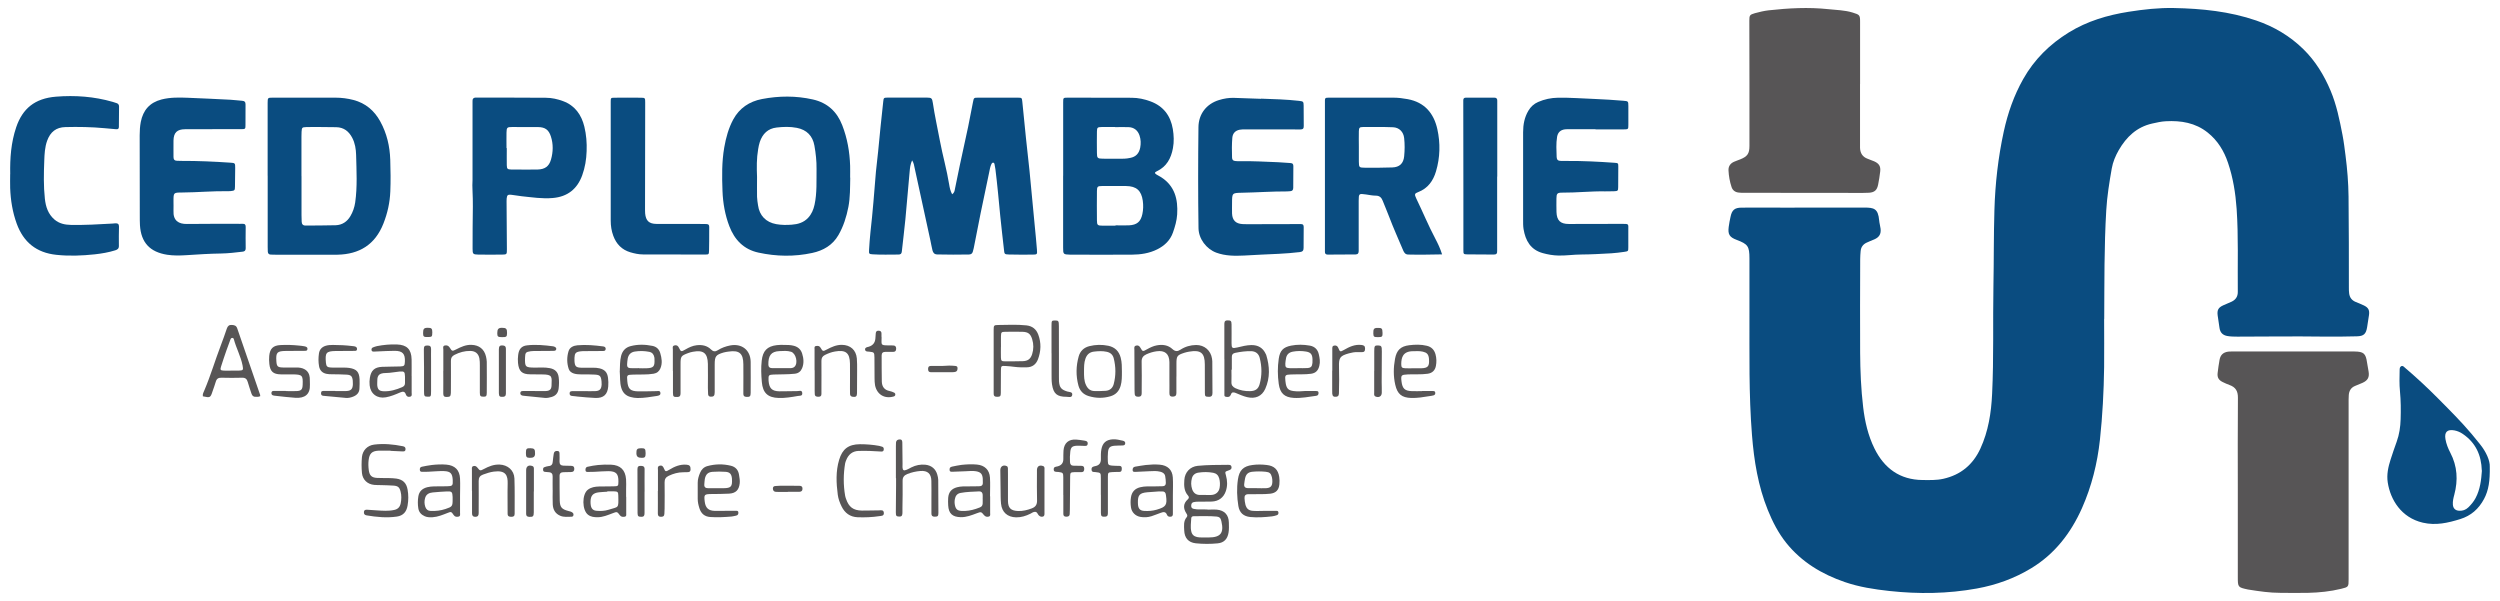 <?xml version="1.0" encoding="UTF-8"?><svg id="Calque_3" xmlns="http://www.w3.org/2000/svg" viewBox="0 0 454.63 109.29"><defs><style>.cls-1{fill:#0a4c80;}.cls-2{fill:#575556;}</style></defs><path class="cls-1" d="m382.64,57.99c0,2.92.03,5.84,0,8.76-.06,4.41-.29,8.82-.76,13.2-.47,4.32-1.51,8.49-3.27,12.46-2.01,4.51-4.94,8.33-9.22,10.92-3.04,1.85-6.37,3.05-9.89,3.69-5.29.96-10.59,1.03-15.92.45-2.75-.3-5.48-.72-8.1-1.62-4.16-1.43-7.84-3.63-10.63-7.1-1.45-1.81-2.5-3.85-3.37-6-1.77-4.38-2.51-8.97-2.88-13.65-.59-7.38-.44-14.78-.46-22.18,0-3.31,0-6.62,0-9.93,0-2.2-.28-2.6-2.33-3.37-1.3-.49-1.62-1-1.44-2.37.08-.61.2-1.22.33-1.82.25-1.23.74-1.66,2-1.67,2.57-.02,5.14,0,7.7,0,4.88,0,9.75,0,14.63-.01,1.72,0,2.51.15,2.7,2.33.04.51.2,1.02.26,1.53.1.95-.25,1.53-1.14,1.92-.48.21-.97.38-1.43.61-.63.3-1,.82-1.06,1.52-.04.48-.08.97-.08,1.46-.01,5.68-.05,11.35-.01,17.03.02,3.31.16,6.62.55,9.9.31,2.62.9,5.19,2.08,7.56,1.77,3.56,4.6,5.64,8.71,5.68,1.26.01,2.53.06,3.78-.22,3.18-.71,5.4-2.57,6.75-5.5,1.45-3.15,1.97-6.51,2.13-9.92.32-6.55.12-13.1.24-19.65.09-4.6.04-9.21.18-13.81.14-4.81.68-9.57,1.7-14.27.73-3.35,1.85-6.56,3.54-9.55,2-3.55,4.82-6.33,8.29-8.47,3.35-2.06,7.02-3.15,10.88-3.76,2.73-.43,5.48-.74,8.24-.68,5.08.1,10.12.61,14.96,2.27,3.24,1.11,6.14,2.82,8.59,5.23,2.18,2.14,3.75,4.72,4.93,7.52,1.09,2.59,1.64,5.32,2.17,8.06.24,1.24.39,2.49.55,3.74.32,2.48.52,4.97.55,7.46.07,5.51.05,11.03.06,16.54,0,.36,0,.72.05,1.07.09.73.47,1.26,1.17,1.55.51.21,1.03.41,1.52.65.8.39,1.04.84.92,1.73-.1.74-.22,1.48-.34,2.21-.2,1.24-.61,1.64-1.86,1.67-2.08.05-4.16.08-6.24.05-5.17-.07-10.34,0-15.5.01-.62,0-1.24-.01-1.85-.12-.8-.15-1.26-.61-1.39-1.42-.13-.77-.24-1.54-.34-2.31-.13-.99.12-1.44,1.02-1.85.5-.23,1.02-.43,1.52-.66.74-.35,1.13-.94,1.12-1.78-.05-5.03.13-10.06-.21-15.08-.2-2.86-.65-5.68-1.57-8.39-.72-2.15-1.88-4.06-3.69-5.5-2.24-1.79-4.87-2.21-7.62-2.06-.84.04-1.67.24-2.49.42-2.79.63-4.67,2.42-6.06,4.82-.6,1.05-1.07,2.16-1.28,3.35-.44,2.52-.85,5.04-1,7.6-.39,6.58-.33,13.16-.37,19.75Z"/><path class="cls-2" d="m406.95,88.76c0-5.48-.03-10.96.02-16.44.01-1.19-.42-1.91-1.51-2.3-.43-.15-.84-.34-1.25-.54-.74-.36-1.02-.83-.93-1.64.09-.8.21-1.61.35-2.4.16-.89.66-1.36,1.55-1.49.22-.03.45-.03.68-.03,7.37,0,14.75,0,22.12,0,.06,0,.13,0,.19,0,1.66.02,2.05.36,2.28,1.99.08.54.19,1.09.28,1.63.18,1.06-.13,1.65-1.12,2.09-.44.2-.9.37-1.35.56-.74.31-1.08.9-1.13,1.67-.04.55-.03,1.1-.03,1.65,0,10.6,0,21.2,0,31.81,0,1.4,0,1.43-1.37,1.76-1.96.48-3.97.68-5.98.73-1.69.04-3.38.01-5.07,0-1.92,0-3.82-.28-5.71-.58-.06-.01-.13-.02-.19-.03-1.82-.4-1.83-.4-1.83-2.29,0-5.38,0-10.76,0-16.15h0Z"/><path class="cls-2" d="m338.25,15.29c0,3.6,0,7.2,0,10.8,0,.26,0,.52,0,.78.03.97.45,1.67,1.4,2.01.4.14.79.29,1.18.46.87.39,1.2.9,1.09,1.84-.09.8-.22,1.6-.38,2.4-.2.99-.64,1.4-1.65,1.47-.87.06-1.75.03-2.63.03-6.73,0-13.45-.01-20.18-.02-.29,0-.59,0-.88-.04-.64-.06-1.11-.4-1.31-1-.33-.99-.51-2.01-.56-3.05-.03-.72.33-1.24.98-1.54.38-.17.79-.3,1.18-.46,1.29-.52,1.65-1.05,1.65-2.43,0-3.86,0-7.72,0-11.58,0-3.73-.01-7.46-.02-11.19,0-.97.06-1.1,1.01-1.37.81-.22,1.64-.42,2.48-.52,3.62-.4,7.26-.6,10.89-.21,1.47.16,2.97.17,4.42.62,1.26.39,1.35.44,1.34,1.72,0,3.76,0,7.52,0,11.29,0,0,0,0,0,0Z"/><path class="cls-1" d="m165.89,29.11c-.36.76-.41,1.44-.47,2.11-.27,2.87-.5,5.75-.77,8.62-.19,1.97-.44,3.93-.65,5.89-.04.41-.22.56-.62.56-1.56,0-3.12.06-4.68-.04-.66-.04-.7-.1-.66-.79.07-1.07.13-2.14.25-3.2.42-3.67.7-7.35,1-11.04.1-1.23.3-2.44.4-3.67.27-3.03.61-6.06.93-9.09.07-.65.1-.71.78-.71,2.4-.01,4.81-.01,7.21,0,.81,0,.9.14,1.03.97.34,2.3.85,4.58,1.28,6.87.5,2.67,1.26,5.29,1.69,7.97.09.58.22,1.18.54,1.77.41-.28.45-.65.51-.98.29-1.4.56-2.8.86-4.19.51-2.38,1.04-4.75,1.54-7.12.31-1.49.59-2.99.88-4.48.15-.78.16-.8.93-.8,2.4-.01,4.81-.01,7.21,0,.73,0,.76.02.83.74.23,2.19.44,4.39.66,6.58.21,2,.45,3.99.65,5.99.33,3.32.64,6.64.95,9.97.14,1.45.29,2.9.4,4.36.07.87.04.89-.8.9-1.43.01-2.86.02-4.29-.02-.83-.02-.83-.09-.91-.91-.21-2.03-.48-4.05-.67-6.08-.27-2.84-.53-5.68-.88-8.51-.04-.32-.1-.64-.17-.96-.03-.12-.09-.25-.26-.24-.14,0-.23.11-.29.23-.24.5-.32,1.05-.43,1.59-.53,2.47-1.05,4.94-1.55,7.41-.43,2.1-.83,4.2-1.24,6.29-.04.22-.11.44-.17.66-.1.36-.33.51-.71.52-1.92.04-3.83.03-5.75-.01-.54-.01-.77-.31-.88-.75-.15-.6-.25-1.21-.38-1.81-.95-4.4-1.9-8.8-2.87-13.2-.09-.43-.14-.89-.48-1.4Z"/><path class="cls-1" d="m193.34,31.94c0-4.44,0-8.88,0-13.32,0-.84,0-.86.86-.86,3.87,0,7.73,0,11.6.02,1.18,0,2.33.25,3.43.66,2.34.87,3.64,2.6,4.05,5.03.19,1.16.24,2.32.02,3.48-.34,1.85-1.15,3.36-2.94,4.2-.42.2-.42.35-.05.59.27.17.57.31.84.48,2.49,1.6,3.09,4.02,2.92,6.76-.07,1.14-.39,2.24-.77,3.31-.5,1.42-1.53,2.39-2.85,3.05-1.45.73-3.03.96-4.63.97-3.7.03-7.41,0-11.11,0-.03,0-.06,0-.1,0-1.27-.04-1.28-.07-1.28-1.33,0-4.34,0-8.69,0-13.03,0,0,0,0,0,0Zm9.52,9.11s0-.04,0-.07c.81,0,1.62.03,2.43,0,1.46-.07,2.15-.65,2.45-2.04.17-.79.19-1.6.08-2.42-.26-1.86-1.15-2.67-3.05-2.69-1.46-.02-2.92,0-4.38,0-.78,0-.9.1-.91.9-.02,1.78-.02,3.56,0,5.34,0,.88.13.97,1.05.97.78,0,1.56,0,2.34,0Zm-.09-17.93v-.02c-.81,0-1.62-.01-2.43,0-.77.02-.84.08-.86.83-.02,1.29-.02,2.59,0,3.88,0,.94.11,1.04,1.08,1.05,1.3.02,2.59,0,3.89,0,.36,0,.7-.08,1.06-.14,1.07-.19,1.64-.85,1.84-1.87.14-.74.12-1.48-.12-2.2-.32-.95-1.01-1.5-2.02-1.53-.81-.03-1.62,0-2.43,0Z"/><path class="cls-1" d="m262.25,46.26c-2.14.04-4.15.08-6.16.03-.51-.01-.73-.32-.91-.73-.87-2.06-1.79-4.1-2.58-6.19-.37-.97-.78-1.92-1.16-2.88-.22-.56-.56-.9-1.22-.91-.61,0-1.22-.13-1.83-.22-1.28-.18-1.3-.16-1.31,1.15,0,2.5,0,4.99,0,7.49,0,.55-.01,1.1,0,1.65,0,.39-.14.61-.56.62-1.69,0-3.38.02-5.07.03-.37,0-.53-.18-.51-.54,0-.19,0-.39,0-.58,0-8.78,0-17.57,0-26.35,0-1.12-.1-1.07,1.04-1.07,3.8,0,7.6,0,11.4,0,.88,0,1.75.11,2.61.27,3.07.57,4.74,2.55,5.39,5.44.57,2.56.51,5.16-.24,7.69-.51,1.72-1.47,3.09-3.24,3.77-.66.25-.71.4-.36,1.14,1.19,2.45,2.22,4.97,3.5,7.38.45.86.87,1.73,1.21,2.82Zm-15.14-19.58c0,.91-.01,1.81,0,2.72.02,1.04.04,1.09,1.11,1.1,1.65.02,3.31,0,4.96-.05,1.32-.04,2.04-.71,2.17-2.03.11-1.09.12-2.2,0-3.3-.12-1.14-.9-1.94-2.04-1.98-1.81-.07-3.63-.05-5.45-.04-.62,0-.73.13-.75.76-.03.94,0,1.88,0,2.82Z"/><path class="cls-1" d="m48.67,31.93c0-4.31,0-8.63,0-12.94,0-.1,0-.19,0-.29.01-.92.02-.94.92-.94,1.85,0,3.71,0,5.56,0,1.95,0,3.9,0,5.85,0,1.11,0,2.2.14,3.28.42,2.2.58,3.79,1.93,4.87,3.9,1.2,2.18,1.74,4.52,1.82,6.99.06,1.91.09,3.83.01,5.74-.08,2.03-.51,3.96-1.26,5.86-1.51,3.82-4.36,5.57-8.37,5.65-1.04.02-2.08,0-3.12,0-2.7,0-5.4,0-8.09,0-.29,0-.58-.02-.88-.02-.35,0-.54-.19-.56-.54-.01-.29-.02-.58-.02-.87,0-4.31,0-8.63,0-12.94h-.01Zm6.16.11h0c0,2.37,0,4.74,0,7.1,0,.39.02.78.03,1.17.02.45.21.71.72.71,1.82-.03,3.64,0,5.46-.06,1.18-.04,2.09-.64,2.69-1.67.45-.77.73-1.59.86-2.46.41-2.87.24-5.76.17-8.65-.03-1.06-.19-2.13-.7-3.11-.62-1.19-1.53-1.91-2.91-1.94-1.27-.02-2.54-.03-3.8-.04-.55,0-1.11,0-1.66.02-.76.03-.8.08-.85.86-.02.29-.02.58-.02.88,0,2.4,0,4.8,0,7.2Z"/><path class="cls-1" d="m154.62,32.31c-.04,1.78,0,3.57-.34,5.33-.35,1.79-.89,3.52-1.81,5.11-1.06,1.84-2.76,2.82-4.77,3.25-3.25.7-6.51.65-9.76-.06-2.69-.58-4.36-2.33-5.31-4.81-.78-2.05-1.16-4.2-1.24-6.37-.1-2.65-.14-5.32.32-7.96.31-1.77.78-3.49,1.63-5.07,1.12-2.07,2.94-3.28,5.22-3.72,3.09-.59,6.19-.62,9.28.08,2.63.6,4.36,2.2,5.32,4.67.93,2.38,1.36,4.86,1.44,7.41.02.71,0,1.43,0,2.14Zm-16.95-.11c0,1.2-.02,2.4,0,3.59.01.52.11,1.03.18,1.54.25,1.87,1.45,3.1,3.31,3.43.94.17,1.88.17,2.81.1,1.12-.08,2.16-.37,2.98-1.24.65-.69.98-1.5,1.18-2.41.46-2.14.33-4.32.36-6.49.02-1.43-.14-2.85-.39-4.25-.32-1.77-1.4-2.87-3.19-3.22-1.22-.24-2.46-.2-3.68-.06-1.59.18-2.56,1.15-3.06,2.63-.14.43-.23.88-.3,1.32-.29,1.67-.27,3.35-.2,5.04Z"/><path class="cls-1" d="m38.63,23.5c-1.66,0-3.31,0-4.97,0-1.46.01-2.08.61-2.11,2.06-.02,1,.01,2.01,0,3.01,0,.44.2.66.64.67.29,0,.58.02.88.02,2.92-.01,5.84.12,8.76.32.92.06.94.06.94.95,0,1.13-.01,2.27-.04,3.4-.02.71-.05.73-.77.82-.13.02-.26.02-.39.02-2.83-.05-5.65.22-8.47.24-1.55.01-1.55.01-1.55,1.57,0,.58.02,1.17,0,1.75-.09,1.81.95,2.42,2.43,2.4,3.02-.04,6.04-.02,9.06-.03.36,0,.72.02,1.07,0,.42-.02.58.16.57.57-.02,1.3-.02,2.59,0,3.89,0,.42-.2.57-.57.61-1.29.15-2.58.31-3.88.33-2.14.03-4.28.17-6.42.31-1.13.07-2.27.09-3.4-.08-3.15-.49-4.77-2.22-4.96-5.39-.03-.55-.03-1.1-.03-1.65,0-4.9,0-9.79-.02-14.69,0-.81.05-1.62.2-2.42.42-2.13,1.61-3.53,3.78-4.09,1.57-.4,3.15-.37,4.74-.31,2.6.1,5.19.23,7.79.36.71.04,1.42.14,2.13.19.45.03.62.24.61.68-.02,1.23,0,2.46-.01,3.7,0,.75-.02.77-.76.78-1.75.01-3.51,0-5.26,0h0Z"/><path class="cls-1" d="m229.32,17.94c2.31.08,4.61.14,6.91.4.78.09.83.13.84.88.02,1.23,0,2.46.02,3.7.01.47-.17.62-.63.62-1.1-.02-2.21-.01-3.32-.01-2.24,0-4.49,0-6.73,0-.32,0-.65,0-.97.06-.79.15-1.27.65-1.34,1.46-.1,1.2-.09,2.4-.05,3.6.01.4.19.6.58.63.26.02.52.05.78.04,2.34-.06,4.68.1,7.01.18.75.03,1.49.12,2.24.15.43.02.55.22.54.61-.02,1.3-.03,2.59-.02,3.89,0,.41-.18.6-.56.62-.19.01-.39.04-.58.04-2.73-.01-5.45.19-8.18.24-1.8.04-1.8.03-1.81,1.85,0,.65-.02,1.3,0,1.94.06,1.22.66,1.83,1.89,1.91.55.03,1.1.02,1.66.02,2.76,0,5.53-.01,8.29-.02.23,0,.46.01.68,0,.39-.02.51.18.51.54-.01,1.26-.03,2.53-.02,3.79,0,.47-.17.7-.66.76-1.29.14-2.58.27-3.88.32-2.08.07-4.15.21-6.23.31-1.73.08-3.44.09-5.1-.52-1.81-.67-3.21-2.51-3.24-4.45-.09-6.13-.08-12.26-.01-18.39.03-2.38,1.45-4.21,3.72-4.91.9-.28,1.83-.44,2.79-.4,1.62.05,3.25.11,4.87.17Z"/><path class="cls-1" d="m290.15,23.49c-1.56,0-3.12,0-4.68,0-.29,0-.59,0-.88.03-.82.11-1.29.56-1.43,1.36-.2,1.22-.12,2.46-.08,3.69.02.49.27.69.75.69.39,0,.78.02,1.17.01,2.86-.02,5.72.13,8.57.33.7.05.72.06.72.72,0,1.23,0,2.47-.02,3.7-.01.7-.06.73-.81.76-.52.02-1.04.03-1.56.02-2.6-.05-5.19.25-7.79.23-.93,0-1.06.16-1.07,1.09,0,.81-.02,1.62.01,2.43.05,1.54.7,2.18,2.24,2.18,3.22,0,6.44-.02,9.65-.02,1.31,0,1.18-.04,1.17,1.14,0,1.04,0,2.08,0,3.11,0,.72-.01.73-.74.84-.77.11-1.55.21-2.32.26-1.82.1-3.64.21-5.45.22-1.4,0-2.79.22-4.19.19-.98-.02-1.94-.19-2.88-.45-2.21-.62-3.12-2.28-3.47-4.36-.09-.57-.08-1.16-.08-1.75,0-5.29,0-10.57,0-15.86,0-1.39.24-2.7.96-3.92.43-.72,1.01-1.26,1.78-1.59,1.15-.5,2.34-.75,3.59-.77,2.28-.04,4.55.15,6.82.23,1.69.06,3.37.19,5.06.32.92.07.92.09.93.96.01,1.14.01,2.27,0,3.41,0,.83-.01.83-.9.84-1.69,0-3.38,0-5.07,0v-.03Z"/><path class="cls-1" d="m85.93,32.75c0-5.16,0-9.47,0-13.78,0-.16,0-.33,0-.49-.04-.48.14-.75.65-.73.06,0,.13,0,.19,0,4.16,0,8.32,0,12.48.03,1.08,0,2.14.24,3.14.61,2.18.8,3.36,2.51,3.88,4.66.35,1.44.47,2.94.41,4.44-.05,1.51-.29,2.98-.8,4.38-.9,2.49-2.66,3.91-5.36,4.14-1.9.17-3.76-.13-5.63-.32-.65-.07-1.28-.2-1.93-.27-.62-.06-.75.06-.82.66-.02.16-.02.32-.02.49.02,2.92.03,5.84.06,8.76,0,.91,0,.96-.88.97-1.43.01-2.86.02-4.29,0-1-.02-1.07-.11-1.07-1.06,0-2.56.01-5.12.05-7.68.03-1.88-.16-3.76-.06-4.8Zm6.19-5.82s.03,0,.04,0c0,1.04-.02,2.07,0,3.11.02.69.13.76.82.79.19,0,.39,0,.58,0,1.4,0,2.79.03,4.19,0,1.37-.04,2.09-.58,2.45-1.81.4-1.4.43-2.82-.02-4.21-.39-1.2-1.04-1.68-2.3-1.7-1.59-.02-3.18-.02-4.77-.01-.89,0-.98.09-1,1.02-.02.94,0,1.88,0,2.82Z"/><path class="cls-1" d="m1.86,31.67c-.06-2.9.15-5.76,1.09-8.54,1.14-3.36,3.37-5.24,7.23-5.55,3.48-.28,6.95-.03,10.33.95.25.07.5.15.74.24.27.1.4.3.4.6-.01,1.23-.02,2.47-.03,3.7,0,.34-.17.46-.49.43-.71-.06-1.42-.13-2.13-.19-2.36-.22-4.73-.26-7.11-.2-1.68.04-2.73.87-3.32,2.49-.42,1.18-.48,2.42-.52,3.65-.09,2.3-.14,4.6.11,6.9.16,1.46.59,2.78,1.75,3.78.87.74,1.9.95,2.99.97,2.5.05,5-.1,7.5-.24.19-.01.39-.04.58-.05.42-.02.67.12.66.6-.03,1.17-.04,2.34-.02,3.5.01.5-.25.68-.66.81-1.21.38-2.46.59-3.72.73-2.33.25-4.66.34-7,.09-3.61-.38-5.97-2.29-7.2-5.67-.76-2.09-1.11-4.26-1.19-6.48-.03-.84,0-1.69,0-2.53Z"/><path class="cls-1" d="m452.77,84.88c.04,2.54-.19,4.25-1.04,5.85-.96,1.81-2.37,3.06-4.34,3.67-2.22.69-4.42,1.2-6.79.65-3.94-.92-5.89-4.18-6.38-7.29-.23-1.45.08-2.84.52-4.21.35-1.08.71-2.15,1.1-3.22.48-1.33.68-2.7.72-4.1.05-1.69.04-3.37-.12-5.05-.13-1.29-.09-2.59-.06-3.89,0-.26.02-.55.28-.69.3-.16.49.11.67.26,2.08,1.77,4.08,3.62,6,5.56,2.11,2.12,4.22,4.23,6.15,6.51.5.6.99,1.21,1.48,1.81,1.16,1.43,1.87,3.04,1.81,4.15Zm-1.45.69c-.08-2.81-1.12-5.07-3.46-6.66-.46-.32-.97-.53-1.51-.64-1.31-.24-1.86.29-1.64,1.59.15.87.48,1.69.88,2.46,1.29,2.46,1.43,5,.73,7.64-.16.59-.31,1.19-.26,1.82.05.67.45,1.06,1.12,1.1.65.05,1.22-.16,1.69-.61.51-.5.97-1.04,1.31-1.68.85-1.59,1.04-3.32,1.16-5.02Z"/><path class="cls-1" d="m111.06,29.63c0-3.7,0-7.39,0-11.09,0-.74,0-.77.75-.77,1.56-.02,3.12-.02,4.68,0,.84,0,.84.04.84.9-.01,6.52-.02,13.03-.03,19.55,0,.19,0,.39.02.58.12,1.34.7,1.91,2.07,1.92,2.76.02,5.52,0,8.28.01,1.46,0,1.31-.04,1.3,1.33,0,1.17,0,2.33-.03,3.5-.02.69-.04.73-.71.73-3.77,0-7.54,0-11.3-.02-.78,0-1.55-.17-2.3-.39-1.55-.46-2.55-1.5-3.1-2.99-.33-.89-.47-1.81-.47-2.76.01-3.5,0-7,0-10.5h-.01Z"/><path class="cls-1" d="m272.26,32.13c0,4.31,0,8.63,0,12.94,0,.19,0,.39,0,.58.02.43-.12.65-.61.64-1.59-.03-3.18,0-4.78-.03-.73-.01-.75-.05-.75-.78,0-3.24,0-6.49,0-9.73,0-5.68-.02-11.35-.02-17.03,0-.16,0-.32,0-.49,0-.33.16-.47.48-.47,1.72,0,3.44,0,5.17,0,.36,0,.54.17.53.54,0,.19,0,.39,0,.58,0,4.41,0,8.82,0,13.23,0,0,0,0-.01,0Z"/><path class="cls-2" d="m219.66,92.68c.38,0,1-.05,1.62,0,1.41.13,2.16.96,2.19,2.35.01.61.05,1.23-.06,1.84-.19,1.15-.82,1.83-1.97,1.94-1.32.13-2.66.13-3.99-.01-1.36-.15-2.05-.99-2.1-2.35-.03-.83-.16-1.69.46-2.41.17-.2.1-.43-.04-.63-.61-.93-.65-1.81.23-2.6.24-.21.26-.45.05-.68-.74-.83-.75-1.83-.68-2.84.09-1.41,1.05-2.44,2.45-2.58,1.81-.18,3.63-.16,5.45-.18.29,0,.62-.02.68.38.06.43-.25.54-.57.65-.63.22-.63.22-.44.9.27.96.3,1.92-.03,2.87-.4,1.17-1.32,1.84-2.57,1.88-.81.03-1.62,0-2.44.02-.29,0-.59.02-.87.09-.34.09-.41.38-.41.69,0,.31.17.47.46.53.77.19,1.55.04,2.56.12Zm-.39,5.06c.22,0,.38,0,.54,0,2.16-.01,2.79-.81,2.31-2.9-.01-.06-.04-.12-.05-.19-.08-.45-.35-.66-.79-.71-1.39-.14-2.78-.05-4.17-.07-.25,0-.47.09-.48.37-.03.8-.18,1.6.01,2.41.13.58.48.88,1.04,1.01.55.12,1.1.06,1.59.08Zm-.03-7.73c.36,0,.71.02,1.07,0,.79-.06,1.35-.53,1.48-1.3.1-.57.08-1.16-.08-1.73-.16-.56-.52-.89-1.07-1-.9-.17-1.81-.17-2.71-.03-.6.09-1.03.44-1.18,1.02-.18.66-.18,1.34.05,2.01.23.65.67,1.01,1.38,1.03.36,0,.71,0,1.07,0Z"/><path class="cls-2" d="m122.36,67.45c0-1.3,0-2.59,0-3.89,0-.27-.14-.63.27-.74.38-.1.65.01.84.43.36.75.41.74,1.16.31.65-.38,1.33-.7,2.08-.78.98-.11,1.89.07,2.61.79.39.39.76.41,1.21.12.69-.44,1.45-.71,2.26-.87,2.11-.4,3.69.84,3.72,2.98.03,1.88,0,3.76,0,5.64,0,.67-.17.77-.82.73-.38-.03-.51-.21-.51-.56,0-.26,0-.52,0-.78,0-1.52.02-3.05,0-4.57-.01-2.01-.74-2.62-2.72-2.32-.29.04-.58.08-.86.16-1.42.42-1.63.69-1.63,2.17,0,1.68.01,3.37,0,5.05,0,.65-.19.83-.68.82-.3,0-.5-.13-.52-.45-.02-.39-.04-.78-.04-1.16,0-1.46.03-2.92,0-4.37-.05-1.95-.81-2.55-2.73-2.19-.29.05-.57.13-.84.23-1.34.5-1.4.61-1.4,2.05,0,1.72,0,3.43,0,5.15,0,.4,0,.78-.59.79-.68.01-.78-.04-.79-.75-.01-1.33,0-2.66,0-3.99h0Z"/><path class="cls-2" d="m213.93,68.48c0,1-.01,2.01,0,3.01,0,.47-.23.62-.65.64-.46.02-.63-.2-.62-.65.02-.87,0-1.75,0-2.62,0-1,.01-2.01,0-3.01-.03-1.52-.83-2.18-2.33-1.97-.65.09-1.26.28-1.86.55-.58.27-.88.65-.86,1.35.05,1.68.01,3.37.01,5.05,0,.23,0,.45,0,.68,0,.43-.17.65-.64.64-.46,0-.65-.22-.64-.65,0-.19-.02-.39-.02-.58-.01-2.43-.02-4.86-.03-7.29,0-.3-.13-.69.34-.79.36-.08.58.08.77.42.39.7.42.69,1.18.26.57-.32,1.15-.6,1.8-.72,1.04-.19,2.03-.06,2.83.68.5.46.92.46,1.46.11.86-.56,1.82-.84,2.85-.85,1.51-.01,2.66.99,2.89,2.48.02.16.05.32.05.48.01,1.91.02,3.82.03,5.73,0,.44-.11.75-.66.73-.63-.02-.72-.06-.72-.72-.01-1.72,0-3.43-.01-5.15,0-2.11-.74-2.71-2.86-2.34-.29.05-.57.11-.85.2-1.33.43-1.45.6-1.45,1.99,0,.78,0,1.56,0,2.33h0Z"/><path class="cls-2" d="m47.32,72.04c-.29.17-.55.1-.81.12-.43.03-.65-.2-.78-.58-.23-.71-.48-1.41-.68-2.12-.15-.54-.43-.79-1.04-.77-1.23.04-2.47.03-3.7,0-.57-.02-.91.15-1.07.73-.16.59-.4,1.16-.59,1.75-.38,1.16-.43,1.19-1.76.9-.08-.41.14-.76.28-1.1,1.14-2.68,1.96-5.48,3-8.2.38-1,.74-2,1.08-3.02.16-.47.42-.7.92-.66.44.03.79.1.97.62,1.38,4.04,2.78,8.07,4.17,12.11.02.06,0,.13,0,.25Zm-5.25-4.65s0,0,0,.01c.36,0,.71,0,1.07,0,.06,0,.13,0,.19,0,.91-.03.95-.08.78-.96-.33-1.66-1.16-3.15-1.59-4.77-.04-.14-.15-.23-.28-.22-.18,0-.28.13-.34.3-.24.67-.5,1.33-.73,2-.34.98-.67,1.95-.98,2.94-.18.57-.09.68.52.71.45.02.91,0,1.36,0Z"/><path class="cls-2" d="m222.65,65.26c0-2.07,0-4.14,0-6.21,0-.41-.01-.78.57-.79.6,0,.73.08.74.73.02,1.13,0,2.27,0,3.4,0,.93.11,1.01,1.03.8.85-.2,1.7-.43,2.58-.44,1.24-.01,2.11.52,2.62,1.64.03.06.07.11.08.17.63,2.07.72,4.14-.18,6.15-.62,1.37-1.82,1.87-3.3,1.51-.73-.17-1.41-.49-2.1-.77-.37-.15-.7-.18-.85.3-.02.06-.06.12-.09.17-.22.35-.56.29-.87.22-.3-.07-.22-.35-.22-.57,0-2.1,0-4.21,0-6.31h-.01Zm1.36,1.97s-.04,0-.07,0c0,.75.03,1.49,0,2.24-.03.57.23.89.73,1.13.84.39,1.72.55,2.65.53.93-.02,1.49-.35,1.74-1.25.45-1.59.43-3.2.02-4.8-.2-.78-.75-1.2-1.56-1.22-.98-.02-1.94.11-2.9.31-.43.09-.61.31-.61.73,0,.78,0,1.56,0,2.33Z"/><path class="cls-2" d="m180.7,65.6c0-1.88,0-3.75,0-5.63,0-.78.05-.86.81-.87,1.72-.02,3.44-.11,5.15.07,1.08.12,1.79.7,2.16,1.7.55,1.49.49,2.99-.06,4.46-.35.93-1.03,1.46-2.07,1.47-.71,0-1.42.02-2.14-.08-.55-.08-1.09-.12-1.64-.16-.85-.05-.87-.03-.89.82-.02,1.36,0,2.72-.02,4.08,0,.61-.13.69-.67.7-.46.01-.66-.19-.63-.64.01-.19,0-.39,0-.58,0-1.78,0-3.56,0-5.34h0Zm1.33-2.55h-.01c0,.65-.02,1.3,0,1.94.02.63.11.72.76.72,1.07,0,2.14,0,3.21-.03.93-.03,1.43-.4,1.71-1.29.28-.88.28-1.79.01-2.68-.29-.98-.73-1.34-1.75-1.37-1.07-.03-2.14-.02-3.21,0-.63.01-.7.09-.72.75-.02.65,0,1.29,0,1.94Z"/><path class="cls-2" d="m71.03,81.96c-.75,0-1.5-.03-2.24,0-1.15.06-1.61.53-1.75,1.68-.08.62-.06,1.23.02,1.84.13.99.52,1.38,1.51,1.43.71.04,1.43.01,2.14.03.45.01.91.03,1.36.09,1.21.18,1.84.81,2.05,2,.17.97.17,1.93,0,2.9-.19,1.14-.79,1.84-1.94,2.01-1.85.27-3.7.09-5.53-.22-.33-.06-.51-.25-.47-.61.04-.42.34-.43.64-.41.55.03,1.1.07,1.65.11,1.07.07,2.14.16,3.2-.07.69-.14,1.06-.54,1.2-1.22.14-.71.16-1.42-.02-2.12-.2-.78-.47-1.03-1.28-1.09-.74-.06-1.49-.06-2.24-.09-.42-.01-.85,0-1.27-.04-1.24-.11-2.12-.94-2.24-2.16-.09-.97-.09-1.95,0-2.92.13-1.19.97-2.09,2.22-2.25,1.75-.22,3.5-.05,5.23.3.35.07.51.24.47.6-.04.37-.33.35-.58.34-.71-.02-1.43-.06-2.14-.1,0-.02,0-.03,0-.05Z"/><path class="cls-2" d="m113.88,90.34c0,1,0,2.01,0,3.01,0,.24.08.56-.3.62-.32.04-.62.05-.86-.28-.5-.67-.52-.66-1.32-.35-.88.33-1.75.71-2.71.72-.62,0-1.23-.05-1.75-.45-1.11-.84-1.14-3.72-.03-4.56.59-.45,1.3-.56,2.02-.58.88-.03,1.75,0,2.63-.03.87-.02.89-.04.9-.87.02-1.41-.41-1.88-1.83-1.89-.84,0-1.68.08-2.53.12-.36.02-.71.03-1.07.02-.22,0-.5.06-.55-.26-.04-.3.02-.61.38-.68.63-.13,1.27-.27,1.91-.32.77-.07,1.56-.09,2.33-.06,1.71.07,2.62.95,2.75,2.65.05.58.01,1.16.01,1.75,0,.49,0,.97,0,1.46Zm-3.44-.98s0,.04,0,.06c-.52.03-1.04.05-1.55.11-1.06.13-1.47.6-1.5,1.65,0,.23,0,.45.04.68.1.65.42.98,1.08,1.03.71.06,1.43.04,2.12-.18,1.92-.62,1.86-.14,1.81-2.6-.01-.67-.13-.74-.84-.76-.39,0-.78,0-1.16,0Z"/><path class="cls-2" d="m83.66,90.25c0,1.01,0,2.01,0,3.01,0,.27.11.63-.32.7-.33.05-.61.04-.84-.3-.43-.64-.46-.64-1.13-.37-.88.34-1.74.71-2.7.77-.49.03-.98.02-1.43-.18-.63-.28-1.06-.73-1.17-1.44-.11-.71-.11-1.42,0-2.13.14-.95.73-1.48,1.63-1.71.8-.2,1.61-.14,2.42-.16.39,0,.78,0,1.17-.01,1-.02,1.09-.12,1.04-1.14-.06-1.18-.4-1.58-1.59-1.62-.97-.03-1.95.08-2.92.12-.32.01-.65.02-.97.01-.23,0-.47,0-.5-.32-.02-.28.02-.53.35-.6.6-.12,1.21-.25,1.82-.32.87-.1,1.75-.14,2.63-.07,1.58.13,2.44.98,2.51,2.55.05,1.07,0,2.14,0,3.21,0,0,0,0,.01,0Zm-1.35.53c0-.13,0-.26,0-.39-.04-.95-.15-1.07-1.09-1.02-.84.04-1.68.1-2.51.18-.65.06-1.2.31-1.4,1-.16.54-.15,1.08.03,1.62.16.48.49.73,1.01.75.91.03,1.8-.07,2.67-.36,1.22-.41,1.3-.48,1.29-1.77Z"/><path class="cls-2" d="m213.29,90.12c0,1.07,0,2.14,0,3.2,0,.24.03.55-.32.63-.31.06-.62,0-.74-.31-.25-.66-.69-.55-1.18-.37-.55.2-1.09.42-1.64.6-.66.21-1.34.25-2.02.13-.91-.16-1.59-.83-1.72-1.74-.09-.61-.1-1.23,0-1.84.15-.96.71-1.57,1.66-1.81.86-.22,1.74-.15,2.62-.16.49-.01.97-.02,1.46-.03.4,0,.61-.22.6-.6-.01-.42-.04-.84-.12-1.25-.09-.46-.45-.68-.89-.79-.64-.16-1.29-.13-1.94-.09-.84.05-1.68.09-2.53.12-.25,0-.55.06-.56-.34,0-.33.12-.56.48-.61.64-.1,1.28-.23,1.92-.3.84-.09,1.68-.13,2.53-.06,1.42.12,2.29.92,2.38,2.33.07,1.1.01,2.2.01,3.3,0,0,0,0,.01,0Zm-2.45-.76c-.78.06-1.5.1-2.2.16-1.4.13-1.74.51-1.71,1.91,0,.13,0,.26.02.39.08.71.4,1.05,1.11,1.09.78.05,1.55,0,2.31-.23,1.67-.49,1.91-.85,1.67-2.55,0-.06-.02-.13-.03-.19-.05-.38-.26-.58-.65-.57-.19,0-.39,0-.51,0Z"/><path class="cls-2" d="m131.79,92.89c.65,0,1.3,0,1.95,0,.22,0,.49-.05.53.27.04.33-.09.56-.45.62-.26.04-.51.13-.76.15-1.3.11-2.59.18-3.89.09-1.04-.07-1.67-.62-1.98-1.59-.18-.56-.31-1.13-.31-1.72,0-.97,0-1.95,0-2.92,0-.63.18-1.22.42-1.79.24-.6.68-1.05,1.3-1.23,1.43-.4,2.88-.43,4.33-.07.84.21,1.33.78,1.46,1.63.07.51.19,1.02.13,1.55-.13,1.22-.71,1.82-1.94,1.89-1.07.06-2.14.06-3.22.07-1.3.02-1.36.09-1.2,1.41.14,1.11.68,1.62,1.78,1.65.62.02,1.23,0,1.85,0,0,0,0-.02,0-.02Zm-1.46-4.11h0c.42,0,.84.01,1.26,0,1.34-.02,1.59-.29,1.52-1.62,0-.06,0-.13-.01-.19-.08-.76-.39-1.12-1.16-1.17-.77-.05-1.56-.06-2.33,0-.86.05-1.27.46-1.44,1.31-.06.32-.05.64-.09.96-.05.51.21.71.68.71.52,0,1.04,0,1.55,0Z"/><path class="cls-2" d="m229.98,92.9c.68,0,1.36,0,2.05,0,.19,0,.4-.02.45.25.04.25-.03.46-.29.54-.28.09-.56.18-.85.21-1.32.15-2.65.25-3.98.12-1.25-.13-1.96-.79-2.16-2-.26-1.61-.32-3.22-.08-4.84.24-1.65.97-2.4,2.63-2.62.87-.12,1.75-.11,2.63,0,1.35.16,2.04.83,2.25,2.16.07.44.07.91.03,1.36-.1,1.03-.63,1.58-1.67,1.7-.61.08-1.23.07-1.85.08-.71.01-1.43.02-2.14.01-.51,0-.71.27-.68.73.02.39.07.78.16,1.15.19.74.59,1.1,1.38,1.15.71.05,1.43,0,2.14,0Zm-1.4-4.12h0c.55,0,1.1.02,1.65,0,.84-.05,1.14-.38,1.15-1.23,0-.26-.02-.52-.08-.77-.17-.69-.42-.92-1.14-.99-.81-.08-1.62-.08-2.42,0-.77.08-1.15.44-1.32,1.2-.08.34-.11.7-.16,1.05-.06.49.19.72.66.73.55,0,1.1,0,1.65,0Z"/><path class="cls-2" d="m74.86,68.39c0,1,0,2.01,0,3.01,0,.27.12.63-.27.74-.36.1-.66-.04-.78-.4-.2-.62-.58-.57-1.07-.36-.83.36-1.67.71-2.57.87-1.55.29-2.79-.62-2.95-2.18-.05-.45-.03-.91.04-1.36.21-1.33.84-1.93,2.2-2,1.1-.05,2.21-.03,3.31-.07.74-.03.83-.14.86-.87.07-1.43-.42-1.97-1.86-1.97-1.04,0-2.08.07-3.11.11-.23,0-.45.02-.68.03-.21,0-.39-.04-.42-.29-.03-.22.06-.39.26-.47.24-.09.49-.19.74-.24,1.18-.23,2.38-.34,3.59-.3,1.84.06,2.66.88,2.7,2.72.02,1,0,2.01,0,3.01h0Zm-1.21.59h0c0-.16,0-.32,0-.48-.03-.91-.12-1-1.03-.93-.81.07-1.61.26-2.41.26-1.6,0-1.61.71-1.61,1.81,0,.13,0,.26,0,.39.07.8.36,1.09,1.16,1.12,1.19.05,2.3-.28,3.38-.75.34-.15.51-.37.51-.74,0-.23,0-.45,0-.68Z"/><path class="cls-2" d="m180.06,90.27c0,1,0,2.01,0,3.01,0,.24.1.56-.24.66-.32.09-.62.04-.87-.26-.52-.64-.54-.63-1.32-.34-.94.35-1.87.73-2.91.71-1.52-.03-2.21-.66-2.29-2.16-.03-.45-.03-.91,0-1.36.08-1.04.61-1.65,1.61-1.92.7-.19,1.42-.16,2.13-.16.62,0,1.23-.02,1.85-.02.48,0,.74-.18.71-.69-.01-.23,0-.45-.01-.68-.06-.86-.37-1.21-1.23-1.36-.65-.11-1.3-.02-1.94,0-.78.04-1.56.07-2.34.09-.21,0-.48.04-.52-.29-.04-.33.06-.57.43-.64.57-.11,1.14-.25,1.72-.32.94-.1,1.88-.15,2.82-.06,1.4.13,2.28.96,2.37,2.37.07,1.13.01,2.27.01,3.4,0,0,.02,0,.02,0Zm-1.36.55c0-.29.02-.58,0-.87-.03-.38-.25-.61-.63-.59-1.13.06-2.27.07-3.39.28-.63.12-.93.54-1.04,1.14-.07.39-.06.78.03,1.16.16.67.45.92,1.15.97.92.06,1.81-.09,2.68-.38,1.2-.4,1.24-.43,1.21-1.71Z"/><path class="cls-2" d="m258.6,71.11c.65,0,1.3,0,1.95,0,.2,0,.4,0,.45.26.05.26-.06.46-.31.53-.25.07-.51.1-.76.14-1.09.18-2.18.36-3.29.33-1.74-.05-2.52-.71-2.91-2.4-.36-1.58-.33-3.15-.04-4.73.29-1.56,1.02-2.27,2.58-2.46,1.06-.13,2.14-.16,3.2.1.84.2,1.35.73,1.58,1.55.19.7.21,1.42.07,2.12-.15.8-.66,1.31-1.52,1.42-1.2.17-2.4.06-3.6.12-1.19.06-1.27.13-1.13,1.3.16,1.28.6,1.7,1.88,1.74.62.02,1.23,0,1.85,0,0-.01,0-.03,0-.04Zm-1.49-4.14h0c.45,0,.91,0,1.36,0,1.19-.04,1.47-.36,1.4-1.56,0-.1,0-.19-.02-.29-.1-.71-.38-1-1.1-1.17-.61-.14-1.23-.09-1.84-.08-1.79.02-2.08,1.16-2.09,2.32,0,.62.12.75.73.78.52.03,1.04,0,1.56,0Z"/><path class="cls-2" d="m237.45,71.11c.62,0,1.23,0,1.85,0,.24,0,.48,0,.48.33,0,.28-.09.5-.43.54-1.35.18-2.69.46-4.06.38-1.72-.1-2.51-.84-2.75-2.56-.21-1.52-.22-3.04,0-4.55.21-1.47.79-2.11,2.26-2.4,1.12-.22,2.26-.2,3.39,0,.9.16,1.45.72,1.64,1.58.16.69.28,1.39.09,2.11-.2.81-.63,1.31-1.5,1.43-.55.08-1.1.09-1.65.1-.68.01-1.36,0-2.04.03-1.01.03-1.09.13-.98,1.16.02.19.04.39.08.58.18.85.51,1.15,1.37,1.27.74.11,1.49.05,2.24-.01Zm-1.42-4.15s0-.01,0-.02c.58,0,1.17.04,1.75-.01.65-.06.82-.29.89-.94.02-.22.02-.45.01-.68-.04-.88-.33-1.24-1.18-1.38-.8-.13-1.61-.13-2.41.02-.73.14-1.14.57-1.24,1.29-.04.29-.1.57-.11.86-.02.67.09.81.75.85.52.03,1.04,0,1.55,0Z"/><path class="cls-2" d="m112.71,67.47c.05-.88,0-1.82.24-2.75.24-.94.83-1.55,1.74-1.78,1.31-.34,2.64-.31,3.96-.04.73.15,1.21.6,1.42,1.32.27.91.42,1.84.03,2.76-.23.54-.61.87-1.23.98-1.23.21-2.46.11-3.69.16-1.19.04-1.21.05-1.1,1.21.13,1.4.53,1.8,1.97,1.84,1.1.03,2.21-.04,3.31-.04.26,0,.66-.14.73.26.09.48-.28.56-.67.62-1.15.18-2.31.38-3.48.37-.43,0-.84-.07-1.25-.18-.9-.23-1.45-.8-1.71-1.68-.29-.98-.19-2-.28-3.05Zm3.5-.52s0,.01,0,.02c.46,0,.91.02,1.36,0,1.28-.05,1.51-.32,1.45-1.61,0-.13,0-.26-.03-.39-.1-.53-.38-.88-.93-.99-.87-.17-1.74-.19-2.62-.05-.74.12-1.15.57-1.29,1.27-.07.35-.08.71-.11,1.06-.04.45.18.68.61.69.52.02,1.04,0,1.56,0Z"/><path class="cls-2" d="m142.32,62.72c.85,0,1.46,0,2.07.17.75.21,1.25.67,1.48,1.4.28.88.36,1.78,0,2.66-.24.58-.65.93-1.31,1.01-1.3.15-2.6.09-3.89.15-.86.04-.94.11-.91.97,0,.06,0,.13.01.19.11,1.35.62,1.87,1.96,1.89,1.1.02,2.21-.05,3.31-.04.31,0,.78-.24.85.33.07.62-.45.49-.81.56-1.15.2-2.3.4-3.48.36-1.99-.06-2.89-.93-3.06-2.9-.11-1.29-.17-2.58-.02-3.88.2-1.78.97-2.62,2.76-2.83.42-.05.84-.04,1.04-.05Zm-.3,4.23s0,0,0,0c.55,0,1.1,0,1.66,0,.29,0,.59-.05.81-.26.68-.65.27-2.43-.63-2.72-.7-.22-1.42-.15-2.13-.12-1.52.07-2.04.83-2,2.5.01.4.25.58.63.59.55.01,1.1,0,1.66,0Z"/><path class="cls-2" d="m162.92,86.98c0-1.95,0-3.89,0-5.84,0-.23,0-.45.02-.68.04-.4.32-.54.68-.55.42-.01.46.29.47.59.02,1.26.03,2.53.04,3.79,0,.23-.02.45-.01.68.03.56.21.68.75.46.3-.12.58-.29.87-.44.8-.4,1.65-.57,2.55-.48,1.09.12,1.87.76,2.16,1.81.09.31.16.64.17.95.02,2.01.03,4.02.03,6.03,0,.57-.14.66-.69.66-.41,0-.59-.18-.58-.59.01-.81,0-1.62,0-2.43,0-1.17.02-2.34-.01-3.5-.03-1.31-.69-1.89-2-1.79-.81.07-1.6.24-2.36.55-.57.23-.88.56-.87,1.23.03,1.65-.01,3.31-.03,4.96,0,.26,0,.52,0,.78-.01.4,0,.8-.6.77-.5-.03-.6-.1-.6-.76,0-1.62.03-3.24.04-4.86,0-.45,0-.91,0-1.36,0,0-.02,0-.03,0Z"/><path class="cls-2" d="m204.02,67.56c0,.94.01,1.78-.23,2.6-.29.98-.88,1.62-1.88,1.91-1.32.38-2.62.36-3.93-.04-.98-.3-1.61-.96-1.87-1.93-.47-1.76-.44-3.53.05-5.28.27-.98.95-1.62,1.93-1.87,1.15-.29,2.31-.31,3.47-.07,1.2.26,1.93.99,2.24,2.16.23.86.21,1.73.22,2.51Zm-6.89-.04c0,.87-.02,1.74.39,2.56.32.65.79,1.02,1.51,1.03.68.01,1.36.01,2.04-.04.76-.06,1.26-.49,1.46-1.22.41-1.56.4-3.14,0-4.7-.17-.66-.61-1.04-1.28-1.18-.77-.17-1.54-.12-2.32-.03-.81.1-1.28.55-1.54,1.28-.27.75-.25,1.52-.26,2.3Z"/><path class="cls-2" d="m51.98,71.12c.65,0,1.3.02,1.95,0,.85-.04,1.08-.29,1.11-1.14.07-1.73-.06-1.87-1.83-1.9-.71-.01-1.43,0-2.14,0-1.4-.02-1.94-.53-2.09-1.9-.05-.49-.07-.97-.02-1.46.13-1.33.7-1.9,2.06-1.97,1.14-.06,2.27-.02,3.41.1.32.04.65.06.96.13.25.06.54.13.52.47-.01.38-.32.35-.58.35-1.11.01-2.21,0-3.32.02-1.63.02-1.86.26-1.75,1.88.06.93.24,1.11,1.2,1.13.81.02,1.63,0,2.44,0,.52,0,1.04.06,1.51.33.58.33.86.87.92,1.52.04.42,0,.84.03,1.26.08,1.8-.96,2.51-2.64,2.4-1.2-.08-2.39-.23-3.59-.36-.16-.02-.33-.03-.48-.08-.21-.06-.3-.23-.29-.45.01-.23.15-.36.38-.36.75,0,1.49,0,2.24,0h0Z"/><path class="cls-2" d="m106.26,71.13c.65,0,1.3.02,1.95,0,.84-.03,1.15-.35,1.2-1.2.01-.19,0-.39-.02-.58-.1-.98-.29-1.18-1.26-1.23-.84-.04-1.69-.05-2.53-.04-.43,0-.84-.03-1.25-.16-.43-.14-.77-.39-.92-.81-.36-1.07-.36-2.18-.04-3.24.22-.73.91-1.01,1.61-1.08,1.56-.14,3.12,0,4.66.2.26.03.52.14.48.49-.04.37-.33.34-.58.35-1.04,0-2.08.01-3.12.02-.32,0-.65,0-.97.05-.79.13-.96.35-1,1.17,0,.19,0,.39,0,.58.06.97.28,1.19,1.24,1.22.71.02,1.43,0,2.14,0,.39,0,.78.02,1.16.11.97.23,1.43.73,1.56,1.73.07.52.08,1.03.04,1.55-.12,1.48-.84,2.16-2.34,2.11-1.07-.04-2.14-.16-3.21-.25-.29-.02-.58-.09-.87-.1-.32-.02-.59-.07-.6-.46-.01-.43.29-.43.59-.43.68,0,1.36,0,2.05,0v.03Z"/><path class="cls-2" d="m97.24,71.11c.68,0,1.36.03,2.04,0,.71-.04,1-.31,1.02-1.03.05-1.56.21-1.99-1.71-1.99-.71,0-1.43-.01-2.14-.02-1.52,0-2.1-.54-2.25-2.07-.05-.49-.03-.97.03-1.45.13-1.06.6-1.64,1.63-1.75,1.59-.18,3.17-.03,4.75.18.15.02.31.1.43.2.22.18.13.54-.15.6-.19.04-.39.03-.58.03-.94,0-1.88,0-2.82.02-.32,0-.65,0-.97.04-.91.13-1.01.26-1.04,1.18-.05,1.69.06,1.79,1.79,1.8.91,0,1.82-.08,2.72.1.97.19,1.49.72,1.61,1.67.09.68.07,1.36-.01,2.04-.1.78-.5,1.31-1.28,1.53-.41.12-.82.21-1.24.17-1.26-.12-2.52-.25-3.77-.38-.1,0-.2-.02-.29-.04-.24-.06-.41-.2-.39-.47.01-.31.24-.36.48-.36.71,0,1.43,0,2.14,0h0Z"/><path class="cls-2" d="m60.96,71.11c.68,0,1.36.03,2.04,0,.84-.04,1.14-.38,1.17-1.23,0-.23,0-.45-.02-.68-.09-.77-.31-1.02-1.11-1.07-.87-.06-1.75-.05-2.63-.07-.36,0-.71,0-1.06-.08-.76-.16-1.2-.65-1.33-1.38-.14-.77-.13-1.55-.02-2.32.1-.69.51-1.17,1.2-1.39.44-.14.89-.16,1.35-.16,1.17,0,2.34.06,3.5.2.16.02.33.03.48.07.23.06.4.19.4.47,0,.33-.24.34-.47.34-1.01,0-2.01.02-3.02.02-.13,0-.26,0-.39,0-1.78.03-1.94.34-1.78,2.15.06.66.27.83.95.86.75.03,1.49,0,2.24.01.36,0,.72,0,1.07.06,1.32.21,1.79.72,1.86,2.05.03.55,0,1.1-.02,1.65-.01.78-.46,1.25-1.15,1.52-.43.17-.87.27-1.33.23-1.36-.13-2.71-.26-4.07-.38-.34-.03-.44-.18-.44-.49,0-.38.25-.4.53-.4.68,0,1.36,0,2.04,0,0,0,0,.01,0,.02Z"/><path class="cls-2" d="m158.07,82c-.53,0-1.24-.02-1.95,0-1.14.05-1.85.68-2.25,1.71-.07.18-.14.36-.18.55-.33,1.96-.34,3.93,0,5.89.03.19.1.38.16.56.5,1.49,1.31,2.11,2.87,2.14,1.04.02,2.08-.05,3.12-.04.35,0,.84-.16.89.45.04.6-.46.54-.81.6-1.32.2-2.65.25-3.98.2-1.36-.06-2.31-.77-2.9-1.97-.33-.67-.59-1.37-.69-2.12-.28-2.13-.38-4.27.25-6.36.59-1.98,1.71-2.81,3.78-2.83,1.17,0,2.34.09,3.49.3.16.03.31.1.47.13.33.06.4.29.37.57-.03.32-.26.34-.49.33-.65-.03-1.3-.07-2.13-.11Z"/><path class="cls-2" d="m189.94,89.29c0,1.33,0,2.66,0,3.99,0,.26.03.56-.28.66-.3.1-.57-.02-.79-.26-.19-.21-.25-.57-.59-.6-.34-.03-.61.19-.9.34-.82.41-1.68.68-2.61.66-1.56-.04-2.57-.92-2.73-2.47-.08-.8-.07-1.62-.08-2.43-.02-1.23-.04-2.46-.05-3.69,0-.68.54-1.01,1.16-.73.18.08.21.23.22.39.01.36.01.71.01,1.07,0,1.62-.01,3.24,0,4.86.01,1.31.53,1.8,1.84,1.85.86.03,1.67-.17,2.47-.47.71-.26,1-.7.98-1.47-.05-1.65-.02-3.31-.02-4.96,0-.19,0-.39,0-.58.03-.67.47-.93,1.11-.7.34.13.26.42.26.66,0,1.3,0,2.59,0,3.89,0,0,0,0-.01,0Z"/><path class="cls-2" d="m80.62,67.46c0-1.3,0-2.59,0-3.89,0-.26-.15-.65.26-.74.36-.08.68.02.91.39.42.68.45.68,1.18.31.87-.45,1.75-.85,2.76-.82,1.39.04,2.33.77,2.65,2.12.07.31.13.64.14.96.01,1.88.02,3.76,0,5.64,0,.61-.13.73-.64.71-.51-.01-.62-.13-.62-.74,0-1.65.01-3.31,0-4.96,0-.42,0-.85-.08-1.26-.18-.89-.73-1.34-1.64-1.36-1.03-.02-1.98.25-2.9.72-.46.24-.65.56-.64,1.08.02,1.65,0,3.31,0,4.96,0,.29,0,.58-.01.88-.04.64-.15.71-.76.73-.47.02-.62-.19-.62-.64.02-1.36,0-2.72,0-4.08h0Z"/><path class="cls-2" d="m148.13,67.32c0-1.26,0-2.53,0-3.79,0-.24-.1-.56.29-.61.33-.05.61-.03.82.34.38.66.42.67,1.11.3.87-.46,1.74-.86,2.75-.85,1.54.02,2.58.93,2.72,2.47.06.71.05,1.42.05,2.14,0,1.39,0,2.79-.02,4.18,0,.59-.22.74-.78.66-.3-.04-.48-.2-.49-.5-.01-.36-.01-.71-.01-1.07,0-1.49.02-2.98,0-4.47-.03-1.96-.78-2.54-2.72-2.2-.65.11-1.25.34-1.83.63-.46.23-.65.56-.64,1.08.02,1.75,0,3.5,0,5.25,0,.26,0,.52,0,.78,0,.39-.23.5-.57.49-.31,0-.61-.06-.64-.45-.03-.42-.02-.84-.02-1.26,0-1.04,0-2.07,0-3.11,0,0-.01,0-.02,0Z"/><path class="cls-2" d="m85.82,89.24c0-1.26,0-2.53,0-3.79,0-.24-.09-.56.23-.68.35-.12.59.03.82.33.39.52.48.54,1.12.19.9-.48,1.81-.85,2.86-.81,1.49.06,2.64,1.04,2.7,2.53.08,2.14.03,4.28.04,6.42,0,.43-.21.55-.6.55-.41,0-.68-.08-.68-.58.01-1.81-.04-3.63.01-5.44.04-1.46-.31-2.5-2.52-2.2-.68.09-1.32.31-1.96.54-.58.21-.79.56-.79,1.16.02,1.72,0,3.44,0,5.15,0,.23,0,.45,0,.68,0,.4-.1.68-.6.69-.49,0-.61-.25-.61-.66,0-1.36,0-2.72,0-4.08h-.02Z"/><path class="cls-2" d="m200.19,89.99c0-1,0-2.01,0-3.01,0-1.02-.01-1.02-.99-1.13-.1-.01-.19-.01-.29-.02-.22-.01-.37-.1-.4-.34-.03-.23-.02-.47.22-.59.14-.07.31-.11.46-.14q1-.19,1.01-1.22c0-.61-.03-1.23.09-1.84.22-1.17.87-1.73,2.07-1.81.63-.04,1.22.12,1.82.25.27.06.49.2.44.53-.04.3-.28.33-.51.34-.49.03-.97,0-1.46.05-.81.08-1.08.34-1.16,1.16-.05.55-.05,1.1-.03,1.65.02.62.13.74.73.8.45.05.91.04,1.36.05.32,0,.46.16.45.49-.01.31-.02.6-.44.61-.42.01-.84,0-1.26.03-.79.05-.82.08-.83.85,0,2.17,0,4.34,0,6.51,0,.37.01.72-.52.75-.59.03-.75-.07-.75-.69-.01-1.1,0-2.2,0-3.3,0,0,0,0,0,0Z"/><path class="cls-2" d="m193.36,90.01c0-1.07,0-2.14,0-3.21,0-.81-.07-.86-.87-.97-.06,0-.13,0-.19-.01-.31-.03-.68.03-.68-.47,0-.48.37-.46.67-.53q1.08-.26,1.08-1.33c0-.52,0-1.04.03-1.55.1-1.38.94-2.1,2.33-2,.45.03.9.1,1.35.17.35.06.77.08.72.6-.05.48-.46.37-.76.37-.42,0-.84-.05-1.26-.02-.79.05-1.04.27-1.14,1.04-.08.64-.1,1.29-.06,1.94.03.44.23.65.67.65.45,0,.91.02,1.36.02.35,0,.55.11.56.5.01.38-.08.64-.52.65-.42,0-.84,0-1.26,0-.71.03-.77.08-.78.79-.02,1.98-.03,3.95-.05,5.93,0,.29-.01.58-.03.87-.02.43-.29.52-.66.51-.37-.01-.51-.19-.5-.55,0-1.13,0-2.27,0-3.4,0,0,0,0,0,0Z"/><path class="cls-2" d="m100.5,89.12c0-.81-.02-1.62,0-2.43.02-.52-.19-.79-.71-.82-.23-.01-.45-.04-.68-.06-.23-.02-.35-.14-.35-.37,0-.2,0-.41.23-.48.24-.08.5-.18.75-.2.6-.03.76-.38.79-.9.03-.45.11-.9.17-1.35.06-.4.31-.54.69-.5.37.04.36.32.36.58.01.45.02.91,0,1.36-.01.49.24.71.71.73.45.02.91.03,1.36.03.38,0,.62.12.62.55,0,.41-.21.58-.6.58-.45,0-.91.02-1.36.03-.45.01-.73.17-.72.69.02,1.49-.02,2.98.03,4.47.04,1.23.38,1.58,1.56,1.89.28.07.57.12.8.33.13.12.16.28.13.45-.04.18-.18.27-.36.27-.68,0-1.36.11-2.02-.17-.92-.38-1.33-1.12-1.38-2.06-.05-.87-.01-1.75-.01-2.62,0,0-.02,0-.03,0Z"/><path class="cls-2" d="m160.32,61.27c.02,1.43-.31,1.54,1.3,1.54.26,0,.52.01.78.01.41,0,.58.21.57.61-.01.4-.2.58-.61.56-.45-.02-.91,0-1.36,0-.43,0-.67.19-.67.64.01,1.59-.01,3.18.03,4.77.03.9.46,1.53,1.42,1.71.28.05.56.17.82.29.15.07.24.22.21.4-.03.19-.15.26-.32.31-1.65.46-3.02-.38-3.36-2.04-.08-.42-.08-.84-.09-1.26,0-1.26,0-2.53-.02-3.79-.02-.95-.05-.97-.97-1.07-.1-.01-.19,0-.29-.02-.21-.02-.39-.09-.44-.31-.06-.28.13-.41.36-.49.09-.03.19-.04.28-.07q1.14-.33,1.23-1.5c.02-.32.04-.65.07-.97.03-.3.18-.46.51-.45.36.01.54.16.53.53,0,.26,0,.52,0,.58Z"/><path class="cls-2" d="m191.22,64.24c0-1.65,0-3.31,0-4.96,0-.96.02-.99.63-1,.64,0,.71.07.71,1.05.01,1.85.01,3.7.01,5.54,0,1.23,0,2.46,0,3.7,0,.26,0,.52.01.78.09,1.13.43,1.52,1.52,1.85.36.11,1,.03.88.65-.1.52-.65.31-1,.31-1.76,0-2.41-.54-2.67-2.27-.1-.67-.07-1.36-.08-2.04-.01-.62,0-1.23,0-1.85,0-.58,0-1.17,0-1.75h0Z"/><path class="cls-2" d="m119.65,89.29c0-1.26,0-2.52,0-3.79,0-.29-.14-.69.32-.81.44-.11.62.14.78.52.24.58.32.6.95.22.96-.59,1.95-1.01,3.11-.93.59.04.79.27.77.86,0,.31-.14.49-.46.5-.29,0-.58.02-.88.02-.93,0-1.79.25-2.62.64-.53.25-.77.59-.76,1.2.03,1.59.01,3.17,0,4.76,0,.32-.02.65-.04.97-.02.41-.24.54-.64.53-.42-.01-.55-.21-.55-.61.02-1.36,0-2.72,0-4.08h0Z"/><path class="cls-2" d="m242.28,67.4c0-1.3,0-2.59,0-3.89,0-.29-.05-.61.38-.67.38-.05.58.1.73.47.27.68.34.71.98.34,1-.58,2.01-1.06,3.21-.92.42.05.66.17.66.64,0,.44-.11.69-.6.66-.26-.01-.52,0-.78,0-.53-.01-1.04.08-1.54.22-1.62.45-1.87.78-1.82,2.45.05,1.56.03,3.11-.01,4.67-.01.37,0,.73-.52.78-.46.04-.65-.1-.7-.57-.02-.26-.01-.52-.01-.78,0-1.13,0-2.27,0-3.4,0,0,0,0,0,0Z"/><path class="cls-2" d="m97.07,89.38c0,1.26.01,2.53,0,3.79,0,.75-.16.86-.85.82-.35-.02-.54-.17-.54-.53,0-.52,0-1.04,0-1.55,0-2.14,0-4.27,0-6.41,0-.7.46-1,1.13-.75.32.12.28.4.28.65,0,1.33,0,2.65,0,3.98h0Z"/><path class="cls-2" d="m249.91,67.47c0-1.2,0-2.4,0-3.6,0-.97.08-1.07.71-1.05.59.02.68.15.67,1.12,0,1.85-.02,3.7-.03,5.54,0,.65.04,1.3.02,1.94-.01.65-.52.95-1.13.69-.33-.14-.25-.43-.25-.67-.01-1.33,0-2.66,0-3.99,0,0,0,0,0,0Z"/><path class="cls-2" d="m117.21,89.4c0,1.3,0,2.59,0,3.89,0,.4-.06.7-.57.69-.55,0-.69-.09-.7-.67-.01-2.66,0-5.32-.02-7.97,0-.47.17-.64.63-.62.42.01.67.11.67.6-.02,1.36,0,2.72,0,4.08h0Z"/><path class="cls-2" d="m78.39,67.54c0,1.2,0,2.39,0,3.59,0,.97-.04,1.03-.61,1.01-.62-.01-.67-.09-.67-1.07,0-1.45.01-2.91,0-4.36,0-1.07-.04-2.13-.03-3.2,0-.57.16-.68.68-.68.45,0,.64.19.63.65-.02.74,0,1.49,0,2.23,0,.61,0,1.23,0,1.84h0Z"/><path class="cls-2" d="m90.72,67.5c0-1.33-.01-2.66,0-3.98,0-.6.21-.75.77-.69.3.03.48.17.5.48,0,.1.01.19.01.29,0,2.59,0,5.18,0,7.78,0,.36.02.73-.5.78-.59.05-.77-.06-.78-.66-.01-1.13,0-2.27,0-3.4,0-.19,0-.39,0-.58,0,0,0,0-.01,0Z"/><path class="cls-2" d="m171.51,66.54c.71-.06,1.43-.08,2.14,0,.23.02.47.05.48.37,0,.31-.03.6-.38.71-.15.05-.32.05-.48.06-1.27,0-2.53.01-3.8.01-.34,0-.65,0-.69-.48-.03-.38.05-.65.49-.66.75,0,1.49,0,2.24,0Z"/><path class="cls-2" d="m143.28,89.46c-.55,0-1.1,0-1.65,0-.19,0-.39,0-.58-.02-.35-.04-.49-.27-.5-.61,0-.33.2-.44.5-.45.29-.01.58-.05.87-.05,1.13,0,2.26,0,3.39.01.36,0,.63.09.62.54,0,.43-.27.56-.63.56-.68.01-1.36,0-2.04,0,0,0,0,0,0,0Z"/><path class="cls-2" d="m91.29,61.31c-.74,0-.86-.11-.86-.7,0-.75.19-.99.83-1,.79,0,.96.17.95.96-.01.67-.11.75-.91.74Z"/><path class="cls-2" d="m251.42,60.48c.01.75-.05.82-.81.83-.76,0-.85-.06-.87-.67-.02-.82.11-1,.76-1.01.78-.02.9.09.91.86Z"/><path class="cls-2" d="m78.61,60.49c0,.71-.06.79-.74.8-.82.02-.93-.06-.93-.72,0-.78.16-.96.86-.96.69,0,.81.13.82.87Z"/><path class="cls-2" d="m95.64,82.35c0-.75.12-.86.83-.84.7.02.85.19.83.99,0,.56-.29.78-.97.76-.59-.02-.69-.16-.69-.9Z"/><path class="cls-2" d="m117.41,82.35c0,.74-.11.91-.66.91-.73,0-1-.21-1.02-.81-.02-.76.14-.93.85-.94.7-.01.81.11.82.84Z"/></svg>